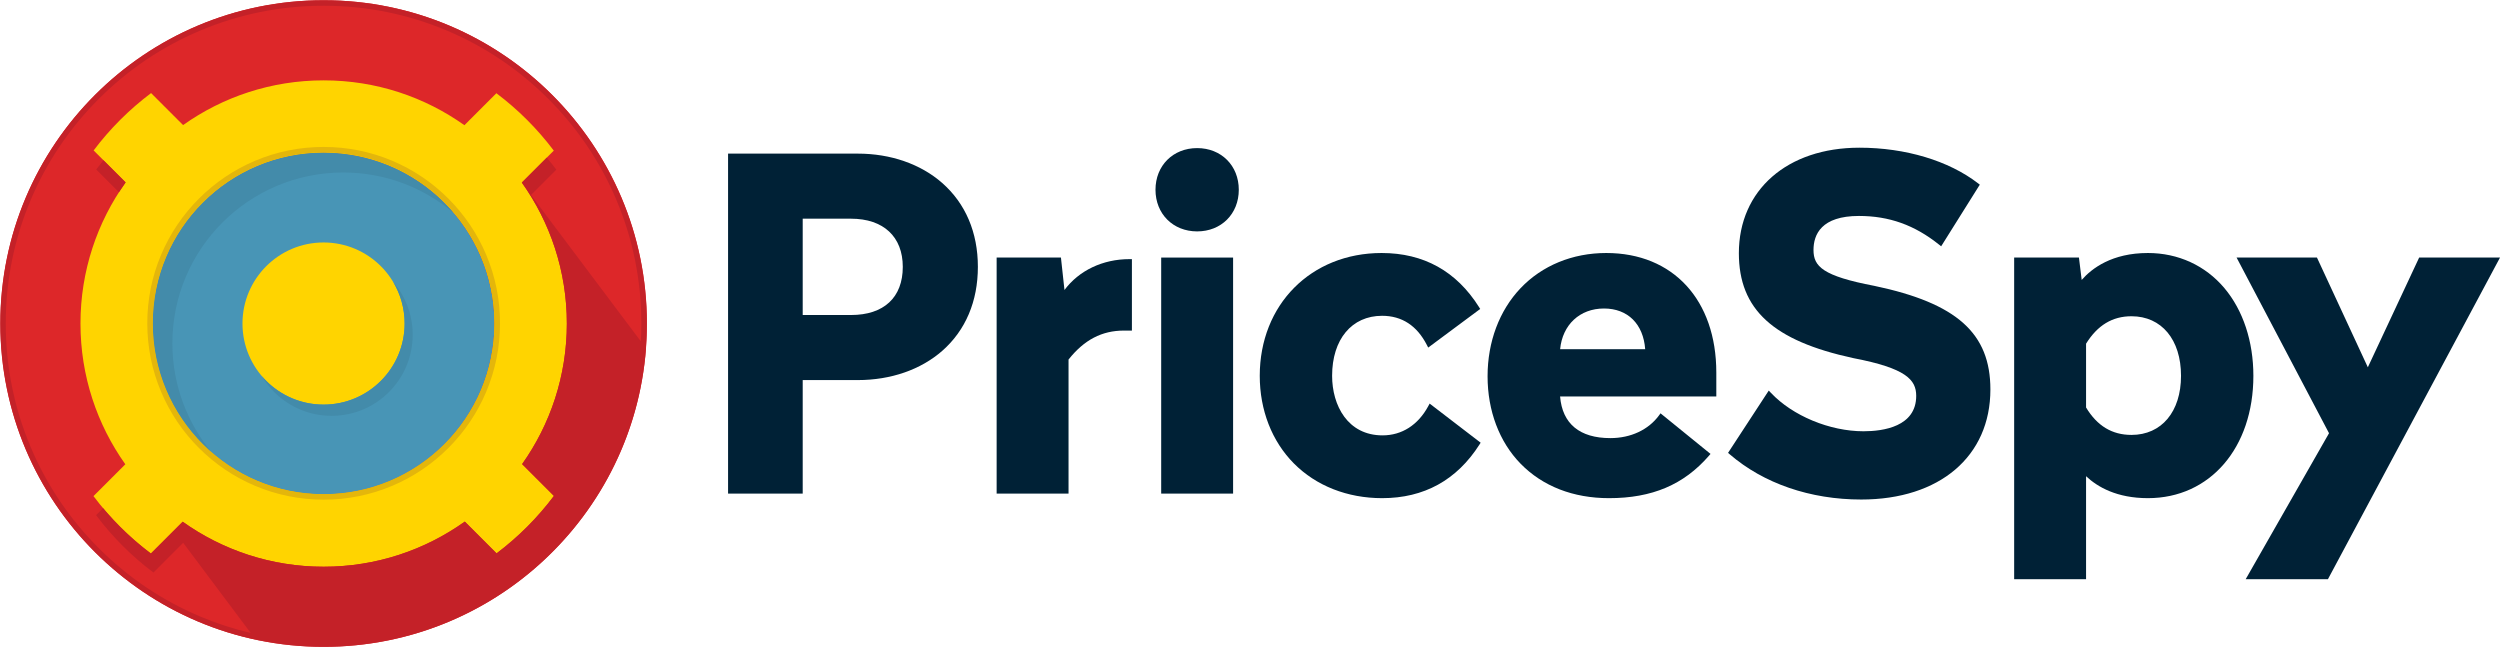<?xml version="1.0" encoding="UTF-8"?>
<svg width="4085px" height="1057px" viewBox="0 0 4085 1057" version="1.1" xmlns="http://www.w3.org/2000/svg" xmlns:xlink="http://www.w3.org/1999/xlink">
    <!-- Generator: Sketch 42 (36781) - http://www.bohemiancoding.com/sketch -->
    <title>price-spy-rgb</title>
    <desc>Created with Sketch.</desc>
    <defs></defs>
    <g id="Page-1" stroke="none" stroke-width="1" fill="none" fill-rule="evenodd">
        <g id="price-spy-rgb">
            <path d="M528.851,0.411 C820.619,0.411 1057.103,236.928 1057.103,528.663 C1057.103,820.405 820.619,1056.923 528.851,1056.923 C237.107,1056.923 0.599,820.405 0.599,528.663 C0.599,236.928 237.107,0.411 528.851,0.411 Z" id="Fill-1" fill="#DD2729"></path>
            <path d="M807.87,528.667 C807.87,682.856 682.875,807.85 528.686,807.85 C374.497,807.85 249.503,682.856 249.503,528.667 C249.503,374.478 374.497,249.483 528.686,249.483 C682.875,249.483 807.87,374.478 807.87,528.667" id="Fill-3" fill="#4895B6"></path>
            <path d="M249.667,528.667 C249.667,374.478 374.662,249.483 528.851,249.483 C683.039,249.483 808.035,374.478 808.035,528.667 C808.035,682.856 683.039,807.85 528.851,807.85 C374.662,807.85 249.667,682.856 249.667,528.667 M926.206,528.664 C926.206,442.802 898.971,363.299 852.67,298.323 L904.87,246.123 C878.182,210.623 846.584,179.025 811.084,152.336 L758.833,204.586 C693.927,158.442 614.56,131.309 528.851,131.309 C443.276,131.309 364.02,158.364 299.165,204.384 L246.876,152.094 C211.352,178.754 179.73,210.327 153.011,245.803 L205.244,298.035 C158.815,363.065 131.495,442.674 131.495,528.664 C131.495,614.368 158.629,693.736 204.775,758.645 L152.767,810.653 C179.456,846.153 211.053,877.751 246.553,904.441 L298.51,852.484 C363.485,898.787 442.987,926.025 528.851,926.025 C614.849,926.025 694.459,898.706 759.487,852.278 L811.408,904.199 C846.884,877.48 878.456,845.857 905.114,810.332 L853.136,758.354 C899.154,693.499 926.206,614.241 926.206,528.664" id="Fill-5" fill="#FFD400"></path>
            <path d="M1047.132,557.802 L867.63,318.658 L909.048,277.24 C904.012,270.542 898.801,263.984 893.423,257.57 L852.67,298.323 C898.972,363.299 926.207,442.801 926.207,528.664 C926.207,614.241 899.155,693.499 853.137,758.354 L905.115,810.332 C878.456,845.856 846.884,877.479 811.408,904.199 L759.487,852.277 C694.459,898.706 614.849,926.025 528.851,926.025 C442.987,926.025 363.485,898.787 298.51,852.484 L246.553,904.44 C217.752,882.787 191.52,857.901 168.393,830.323 L156.945,841.77 C183.634,877.27 215.231,908.868 250.731,935.558 L299.315,886.953 L409.629,1034.233 C381.328,1027.589 353.594,1018.548 326.573,1007.119 C264.743,980.966 209.211,943.524 161.52,895.832 C113.831,848.141 76.389,792.608 50.236,730.776 C23.162,666.765 9.434,598.765 9.434,528.663 C9.434,458.563 23.162,390.563 50.236,326.554 C76.389,264.723 113.831,209.191 161.52,161.5 C209.211,113.809 264.743,76.367 326.573,50.214 C390.584,23.139 458.585,9.411 528.687,9.411 C598.794,9.411 666.798,23.139 730.809,50.214 C792.641,76.367 848.172,113.809 895.861,161.5 C943.549,209.19 980.989,264.722 1007.14,326.553 C1034.212,390.562 1047.939,458.562 1047.939,528.663 C1047.939,538.419 1047.663,548.132 1047.132,557.802 L1047.132,557.802 Z M1055.43,568.857 C1056.428,555.589 1056.939,542.186 1056.939,528.663 C1056.939,236.927 820.454,0.411 528.687,0.411 C236.943,0.411 0.434,236.927 0.434,528.663 C0.434,820.405 236.943,1056.922 528.687,1056.922 L528.764,1056.922 C528.793,1056.922 528.822,1056.923 528.851,1056.923 C807.008,1056.923 1034.918,841.957 1055.577,569.112 C1055.567,569.08 1055.559,569.048 1055.55,569.017 L1055.43,568.857 Z" id="Fill-7" fill="#C42128"></path>
            <path d="M169.052,261.843 C165.002,266.789 161.039,271.809 157.189,276.92 L194.373,314.104 C197.874,308.659 201.49,303.294 205.244,298.035 L169.052,261.843 Z" id="Fill-9" fill="#C42128"></path>
            <path d="M281.683,561.047 C281.683,406.858 406.678,281.863 560.867,281.863 C629.718,281.863 692.736,306.802 741.415,348.12 C690.204,287.785 613.824,249.484 528.487,249.484 C374.299,249.484 249.303,374.479 249.303,528.667 C249.303,614.005 287.604,690.384 347.939,741.595 C306.621,692.916 281.683,629.899 281.683,561.047" id="Fill-11" fill="#438BAA"></path>
            <path d="M661.159,528.659 C661.159,601.822 601.849,661.132 528.686,661.132 C455.524,661.132 396.214,601.822 396.214,528.659 C396.214,455.496 455.524,396.186 528.686,396.186 C601.849,396.186 661.159,455.496 661.159,528.659" id="Fill-13" fill="#FFD400"></path>
            <path d="M642.346,460.586 C654.287,480.481 661.158,503.766 661.158,528.659 C661.158,601.821 601.848,661.131 528.686,661.131 C488.22,661.131 451.998,642.981 427.699,614.384 C450.776,653.357 493.241,679.495 541.817,679.495 C615.016,679.495 674.356,620.155 674.356,546.956 C674.356,513.96 662.295,483.784 642.346,460.586" id="Fill-15" fill="#438BAA"></path>
            <path d="M528.851,240.095 C489.952,240.095 452.212,247.716 416.679,262.745 C382.362,277.259 351.545,298.036 325.082,324.499 C298.62,350.961 277.843,381.779 263.328,416.095 C248.299,451.628 240.679,489.368 240.679,528.267 C240.679,567.166 248.299,604.907 263.328,640.44 C277.843,674.756 298.62,705.574 325.082,732.036 C351.545,758.498 382.362,779.275 416.679,793.79 C452.212,808.819 489.952,816.44 528.851,816.44 C567.75,816.44 605.49,808.819 641.023,793.79 C675.34,779.275 706.157,758.498 732.62,732.036 C759.082,705.574 779.859,674.756 794.374,640.44 C809.403,604.907 817.023,567.166 817.023,528.267 C817.023,489.368 809.403,451.628 794.374,416.095 C779.859,381.779 759.082,350.961 732.62,324.499 C706.157,298.036 675.34,277.259 641.023,262.745 C605.49,247.716 567.75,240.095 528.851,240.095 M528.851,249.078 C683.043,249.078 808.04,374.075 808.04,528.267 C808.04,682.459 683.043,807.457 528.851,807.457 C374.659,807.457 249.662,682.459 249.662,528.267 C249.662,374.075 374.659,249.078 528.851,249.078" id="Fill-17" fill="#E4B60B"></path>
            <path d="M1311.621,357.335 L1390.493,357.335 C1443.503,357.335 1475.15,386.756 1475.15,436.034 C1475.15,486.048 1444.294,514.731 1390.493,514.731 L1311.621,514.731 L1311.621,357.335 Z M1539.509,298.942 C1504.297,268.037 1455.344,251.018 1401.668,251.018 L1189.659,251.018 L1189.659,806.541 L1311.621,806.541 L1311.621,621.047 L1401.668,621.047 C1455.619,621.047 1504.671,604.026 1539.793,573.121 C1577.778,539.694 1597.857,492.291 1597.857,436.034 C1597.857,379.848 1577.679,332.444 1539.509,298.942 L1539.509,298.942 Z" id="Fill-19" fill="#002136"></path>
            <path d="M1739.348,473.841 L1733.573,420.866 L1628.503,420.866 L1628.503,806.541 L1745.994,806.541 L1745.994,587.469 C1771.653,555.202 1800.479,540.163 1836.611,540.163 L1849.542,540.163 L1849.542,423.417 L1845.55,423.417 C1801.86,423.417 1762.946,442.083 1739.348,473.841" id="Fill-21" fill="#002136"></path>
            <polygon id="Fill-23" fill="#002136" points="1897.387 806.541 2014.878 806.541 2014.878 420.866 1897.387 420.866"></polygon>
            <path d="M1956.133,241.992 C1916.698,241.992 1888.076,270.615 1888.076,310.051 C1888.076,349.486 1916.698,378.109 1956.133,378.109 C1995.567,378.109 2024.19,349.486 2024.19,310.051 C2024.19,270.615 1995.567,241.992 1956.133,241.992" id="Fill-25" fill="#002136"></path>
            <path d="M2333.804,663.586 C2317.201,694.418 2290.67,711.398 2259.099,711.398 C2202.162,711.398 2176.676,662.518 2176.676,614.077 C2176.676,554.504 2208.735,516.009 2258.354,516.009 C2290.665,516.009 2315.286,532.072 2331.532,563.751 L2333.684,567.944 L2418.652,504.823 L2416.682,501.694 C2379.771,443.119 2326.251,413.417 2257.61,413.417 C2142.202,413.417 2058.44,497.806 2058.44,614.077 C2058.44,670.156 2078.263,721.025 2114.257,757.31 C2150.514,793.861 2201.689,813.99 2258.354,813.99 C2326.797,813.99 2380.314,784.546 2417.413,726.478 L2419.385,723.39 L2336.026,659.456 L2333.804,663.586 Z" id="Fill-26" fill="#002136"></path>
            <path d="M2688.231,570.602 L2549.237,570.602 C2553.065,530.636 2581.415,504.09 2620.926,504.09 C2659.766,504.09 2685.252,529.454 2688.231,570.602 M2624.65,413.417 C2569.54,413.417 2519.8,433.832 2484.593,470.903 C2449.836,507.497 2430.697,558.61 2430.697,614.822 C2430.697,671.292 2449.852,722.017 2484.629,757.658 C2520.59,794.51 2570.554,813.99 2629.121,813.99 C2699.449,813.99 2751.3,792.012 2792.297,744.824 L2795.005,741.71 L2713.307,675.38 L2710.825,678.761 C2693.531,702.342 2664.567,715.868 2631.356,715.868 C2581.158,715.868 2552.834,692.38 2549.195,647.866 L2804.453,647.866 L2804.453,608.86 C2804.453,490.133 2733.876,413.417 2624.65,413.417" id="Fill-27" fill="#002136"></path>
            <path d="M3062.822,467.124 C2978.158,450.963 2963.26,435.332 2963.26,408.469 C2963.26,383.102 2976.138,352.865 3037.489,352.865 C3086.847,352.865 3128.427,367.736 3168.341,399.666 L3171.839,402.465 L3234.993,301.736 L3232.124,299.524 C3184.127,262.545 3113.459,241.334 3038.235,241.334 C2920.441,241.334 2841.3,310.596 2841.3,413.685 C2841.3,505.6 2897.27,556.895 3028.538,585.217 C3114.306,601.742 3131.086,620.33 3131.086,646.853 C3131.086,697.179 3077.112,704.692 3044.938,704.692 C2989.841,704.692 2929.039,679.451 2893.64,641.881 L2890.165,638.193 L2823.65,739.969 L2826.293,742.251 C2881.572,789.954 2957.898,816.225 3041.213,816.225 C3169.445,816.225 3252.303,745.651 3252.303,636.426 C3252.303,544.508 3197.429,495.461 3062.822,467.124" id="Fill-28" fill="#002136"></path>
            <path d="M3482.851,516.755 C3532.017,516.755 3563.785,554.956 3563.785,614.076 C3563.785,672.745 3532.017,710.652 3482.851,710.652 C3451.15,710.652 3426.86,695.998 3408.625,665.862 L3408.625,561.57 C3427.367,531.416 3451.655,516.755 3482.851,516.755 M3634.614,470.708 C3603.467,433.762 3559.094,413.417 3509.671,413.417 C3451.143,413.417 3418.163,438.321 3401.48,457.427 L3396.989,420.866 L3291.132,420.866 L3291.132,946.446 L3408.625,946.446 L3408.625,778.102 C3427.426,795.843 3459.039,813.99 3509.671,813.99 C3611.148,813.99 3682.021,731.782 3682.021,614.076 C3682.021,557.885 3665.184,506.967 3634.614,470.708" id="Fill-29" fill="#002136"></path>
            <polygon id="Fill-30" fill="#002136" points="3952.901 420.866 3869.043 600.151 3785.907 420.866 3654.572 420.866 3805.626 707.871 3669.433 946.446 3803.825 946.446 4085.018 420.866"></polygon>
        </g>
    </g>
</svg>